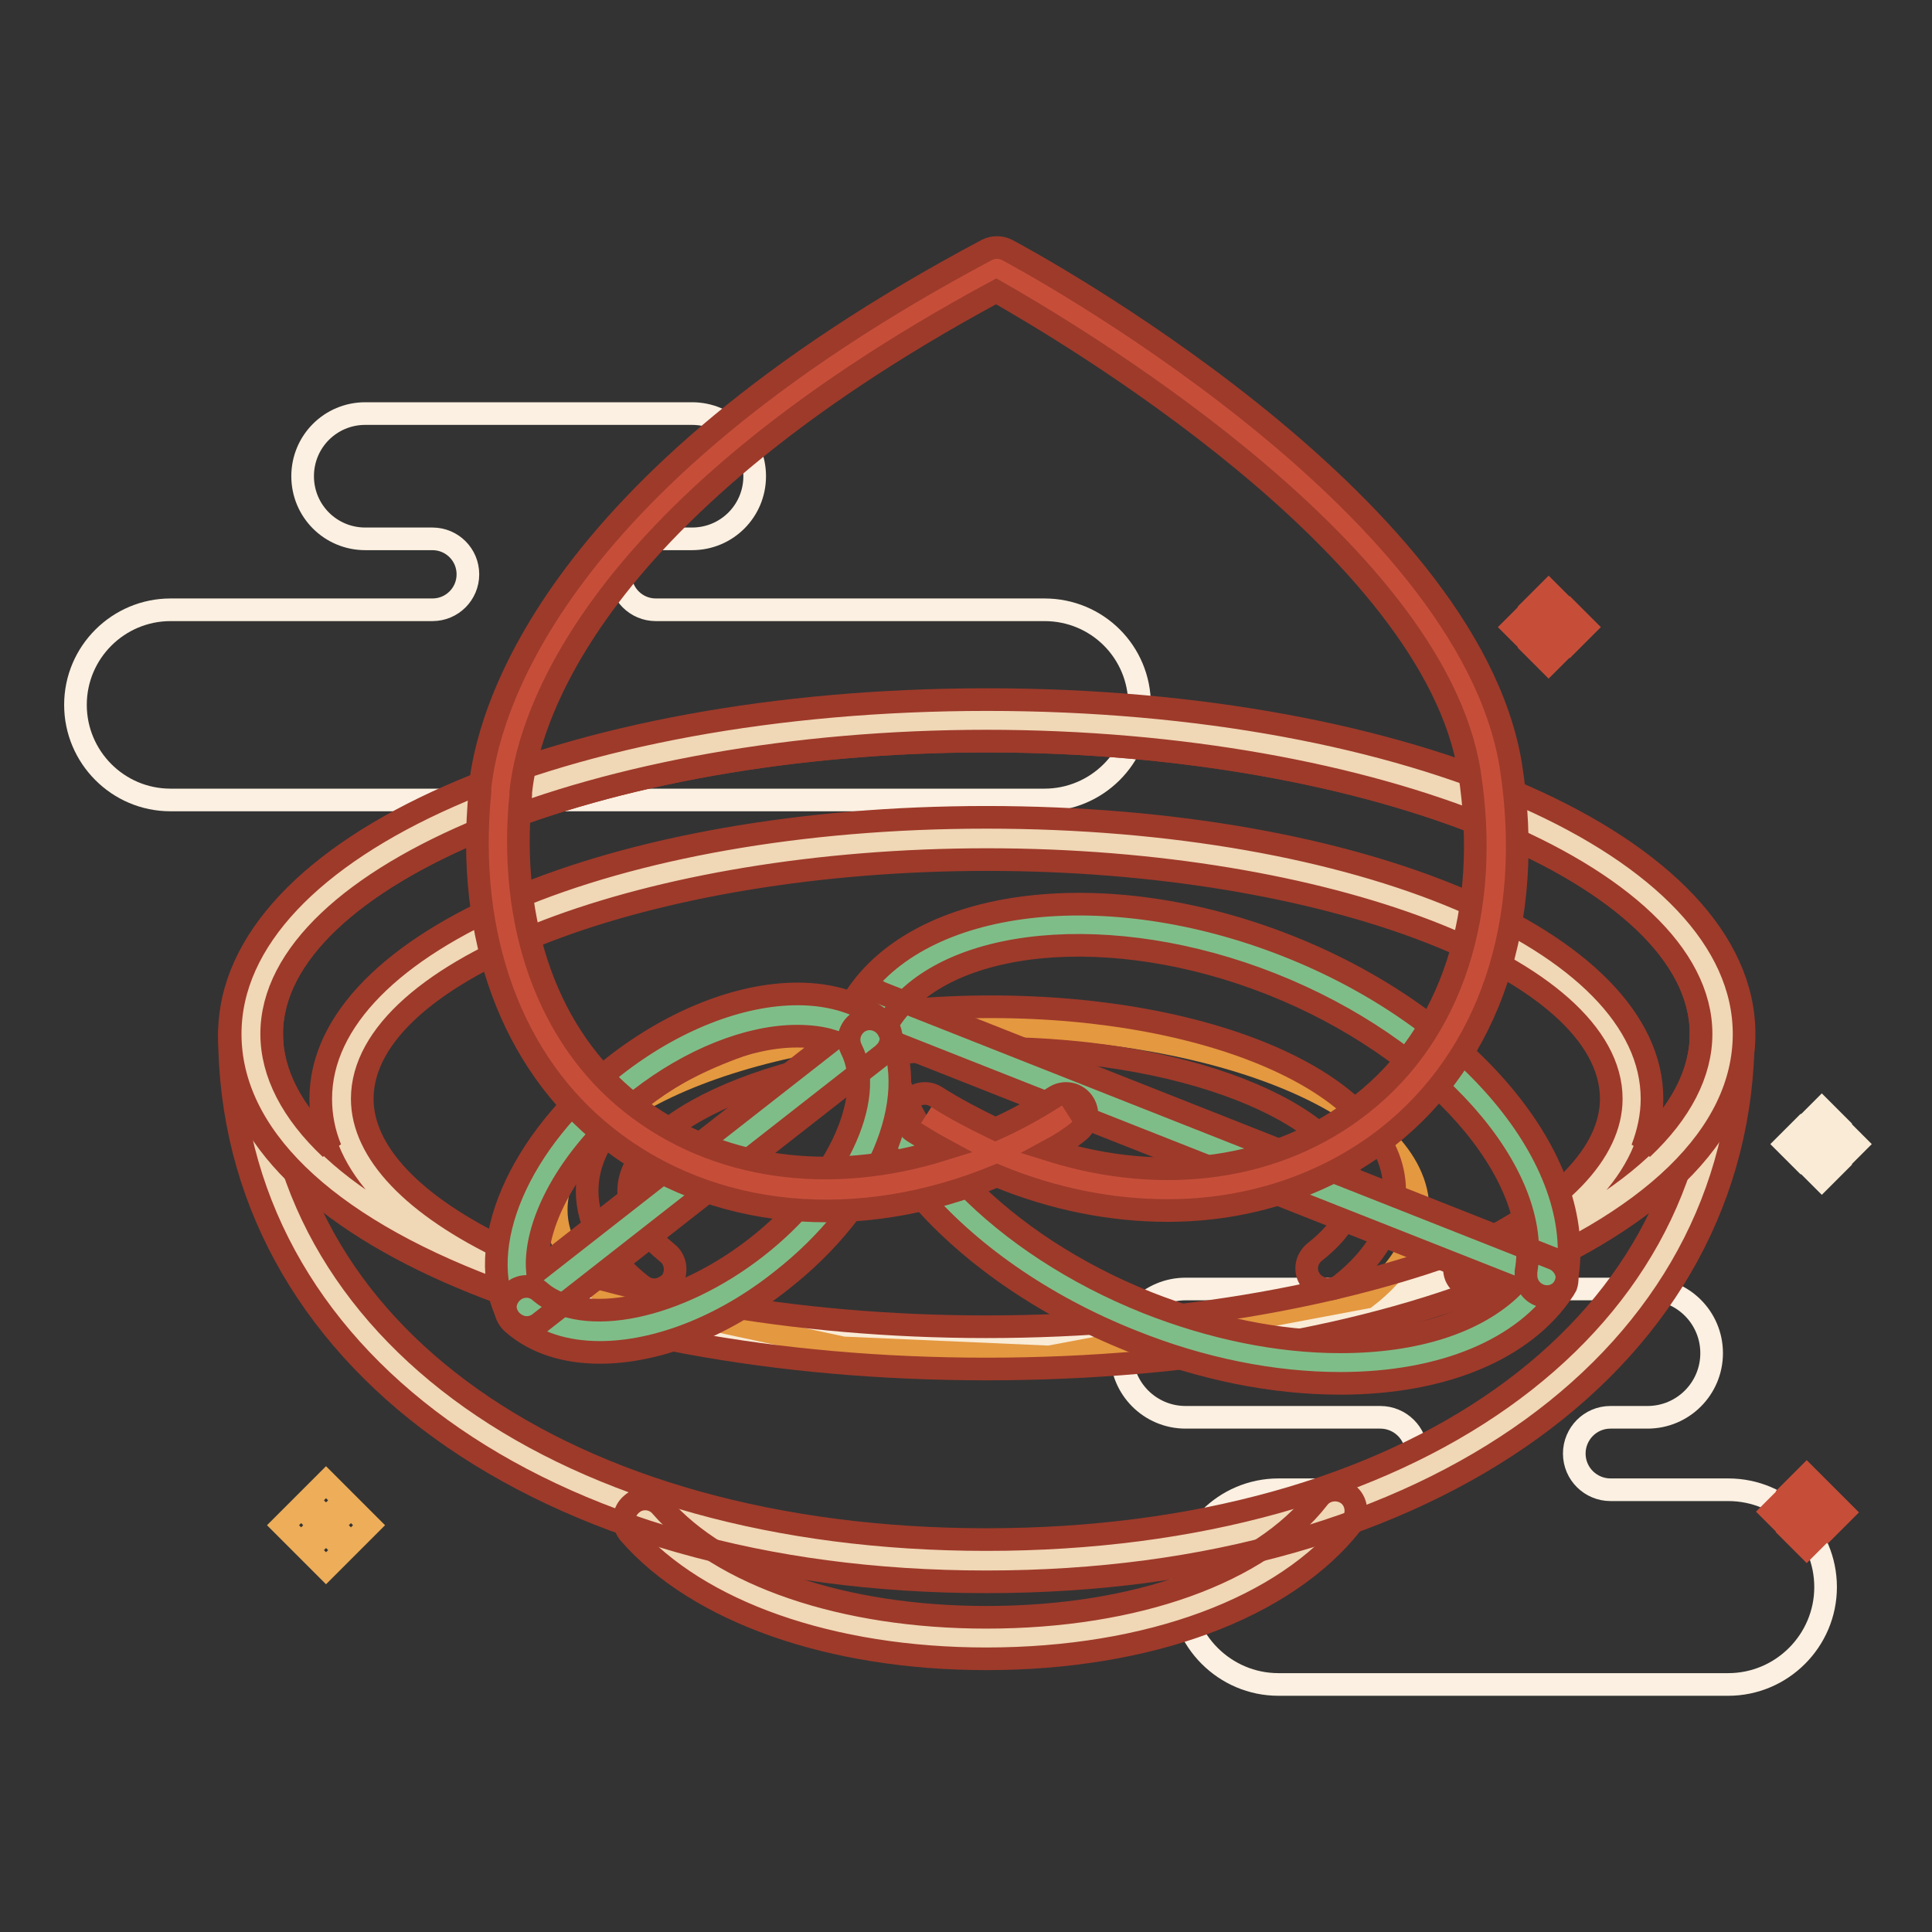 <?xml version="1.0" encoding="utf-8"?>
<!-- Svg Vector Icons : http://www.onlinewebfonts.com/icon -->
<!DOCTYPE svg PUBLIC "-//W3C//DTD SVG 1.1//EN" "http://www.w3.org/Graphics/SVG/1.1/DTD/svg11.dtd">
<svg version="1.1" xmlns="http://www.w3.org/2000/svg" xmlns:xlink="http://www.w3.org/1999/xlink" x="0px" y="0px" viewBox="0 0 256 256" enable-background="new 0 0 256 256" xml:space="preserve">
<rect x="0" y="0" width="256" height="256" fill="#333333" stroke="none"/>
<g> <path stroke-width="3" fill-opacity="0" stroke="#fbf0e1"  d="M138.4,80.8H86.9c-2.6,0-4.7-2.1-4.7-4.7c0-2.6,2.1-4.7,4.7-4.7c0,0,0,0,0,0h4.8c4.6,0,8.3-3.7,8.3-8.3 c0-4.6-3.7-8.3-8.3-8.3l0,0H48.4c-4.6,0-8.3,3.7-8.3,8.3c0,4.6,3.7,8.3,8.3,8.3h8.9c2.6,0,4.7,2.1,4.7,4.7c0,2.6-2.1,4.7-4.7,4.7 H22.6c-6.9,0-12.6,5.6-12.6,12.6c0,6.9,5.6,12.6,12.6,12.6h115.8c6.9,0,12.6-5.6,12.6-12.6C151,86.4,145.4,80.8,138.4,80.8 L138.4,80.8z M229,197.4h-15.6c-2.6,0-4.8-2.1-4.8-4.8c0-2.6,2.1-4.8,4.8-4.8h4.9c4.7,0,8.5-3.8,8.5-8.5c0-4.7-3.8-8.5-8.5-8.5 h-61.2c-4.7,0-8.5,3.8-8.5,8.5c0,4.7,3.8,8.5,8.5,8.5h25.8c2.6,0,4.8,2.1,4.8,4.8c0,0,0,0,0,0c0,2.6-2.1,4.8-4.8,4.8l0,0h-13.5 c-7.1,0-12.9,5.8-12.9,12.9c0,7.1,5.8,12.9,12.9,12.9H229c7.1,0,12.9-5.8,12.9-12.9C241.9,203.2,236.2,197.4,229,197.4z"/> <path stroke-width="3" fill-opacity="0" stroke="#edad59"  d="M43.2,196.4l2.4,2.4l-2.4,2.4l-2.4-2.4L43.2,196.4z M43.2,207.8l-2.4-2.4l2.4-2.4l2.4,2.4L43.2,207.8z  M44.1,202.1l2.4-2.4l2.4,2.4l-2.4,2.4L44.1,202.1z M37.5,202.1l2.4-2.4l2.4,2.4l-2.4,2.4L37.5,202.1z"/> <path stroke-width="3" fill-opacity="0" stroke="#c64e39"  d="M205.2,78.4l2,2l-2,2l-2-2L205.2,78.4z M205.2,87.8l-2-2l2-2l2,2L205.2,87.8z M206,83.1l2-2l2,2l-2,2 L206,83.1z M200.6,83.1l2-2l2,2l-2,2L200.6,83.1z"/> <path stroke-width="3" fill-opacity="0" stroke="#c64e39"  d="M239.4,195.6l2,2l-2,2l-2-2L239.4,195.6z M239.4,205l-2-2l2-2l2,2L239.4,205z M240.2,200.3l2-1.9l2,2l-2,2 L240.2,200.3z M234.8,200.3l2-2l2,2l-2,2L234.8,200.3z"/> <path stroke-width="3" fill-opacity="0" stroke="#f0d7b6"  d="M228.2,137c0,43.5-43.6,69.8-97.5,69.8c-53.8,0-97.5-26.3-97.5-69.8"/> <path stroke-width="3" fill-opacity="0" stroke="#f0d7b6"  d="M228.2,137c0,43.5-43.6,69.8-97.5,69.8c-53.8,0-97.5-26.3-97.5-69.8"/> <path stroke-width="3" fill-opacity="0" stroke="#f0d7b6"  d="M176.9,200.2c-8.4,10.7-25.9,16.8-46.2,16.8c-19.5,0-36.5-5.7-45.2-15.7l46.2,6.3L176.9,200.2L176.9,200.2z "/> <path stroke-width="3" fill-opacity="0" stroke="#9e3a2a"  d="M130.7,209.6c-59,0-100.3-29.8-100.3-72.6c0-1.5,1.2-2.8,2.8-2.8c1.5,0,2.8,1.2,2.8,2.8c0,0,0,0,0,0 c0,39.5,39,67,94.7,67c55.8,0,94.7-27.6,94.7-67c0-1.5,1.2-2.8,2.8-2.8s2.8,1.2,2.8,2.8c0,0,0,0,0,0 C231,179.7,189.7,209.6,130.7,209.6z"/> <path stroke-width="3" fill-opacity="0" stroke="#9e3a2a"  d="M130.7,219.8c-20.6,0-38.2-6.2-47.3-16.6c-1-1.2-0.9-2.9,0.3-3.9l0,0c1.1-1,2.9-0.9,3.9,0.3 c8,9.2,24.2,14.7,43.1,14.7c19.8,0,36.3-5.9,44-15.8c0.9-1.2,2.7-1.4,3.9-0.5c1.2,0.9,1.4,2.7,0.5,3.9l0,0 C170.3,213.1,152.2,219.8,130.7,219.8L130.7,219.8z"/> <path stroke-width="3" fill-opacity="0" stroke="#f9ebd6"  d="M33.2,137c0,23,43.6,41.6,97.5,41.6s97.5-18.6,97.5-41.6c0,0,0,0,0,0c0-23-43.6-41.6-97.5-41.6 C76.9,95.5,33.2,114.1,33.2,137z"/> <path stroke-width="3" fill-opacity="0" stroke="#e49840"  d="M80.6,171.9c-4.4-3.5-6.9-7.4-6.9-11.6c0-13.4,25.5-24.3,57.1-24.3c31.5,0,57.1,10.9,57.1,24.3 c0,4.2-2.5,8.2-6.9,11.6l-42,7.9l-27.3-1.2L80.6,171.9L80.6,171.9z"/> <path stroke-width="3" fill-opacity="0" stroke="#9e3a2a"  d="M130.7,181.4c-56.2,0-100.3-19.5-100.3-44.3c0-24.9,44-44.3,100.3-44.3c56.2,0,100.3,19.5,100.3,44.3 C231,161.9,186.9,181.4,130.7,181.4z M130.7,98.2C79.4,98.2,36,116,36,137c0,21,43.4,38.8,94.7,38.8c51.3,0,94.7-17.8,94.7-38.8 C225.4,116,182.1,98.2,130.7,98.2z"/> <path stroke-width="3" fill-opacity="0" stroke="#f0d7b6"  d="M130.7,95.5c-53.8,0-97.5,18.6-97.5,41.6c0,12.4,12.7,23.5,32.8,31.1c-13-6-20.8-13.9-20.8-22.5 c0-19.1,38.3-34.5,85.5-34.5c47.2,0,85.5,15.4,85.5,34.5c0,8.6-7.9,16.5-20.8,22.5c20.1-7.6,32.8-18.7,32.8-31.1 C228.2,114.1,184.6,95.5,130.7,95.5L130.7,95.5z"/> <path stroke-width="3" fill-opacity="0" stroke="#9e3a2a"  d="M66.1,170.9c-0.3,0-0.7-0.1-1-0.2c-22.3-8.4-34.6-20.4-34.6-33.7c0-24.9,44-44.3,100.3-44.3 c56.2,0,100.3,19.5,100.3,44.3c0,13.3-12.3,25.2-34.6,33.7c-1.4,0.5-3-0.2-3.6-1.6c-0.5-1.3,0.1-2.9,1.4-3.5 c12.4-5.8,19.2-12.9,19.2-20c0-17.2-37.9-31.7-82.7-31.7S48,128.4,48,145.6c0,7.1,6.8,14.2,19,20c1.4,0.5,2.2,2.1,1.6,3.6 C68.3,170.1,67.3,170.9,66.1,170.9L66.1,170.9L66.1,170.9z M130.7,98.2C79.4,98.2,36,116,36,137c0,5.2,2.7,10.4,7.8,15.2 c-0.9-2.2-1.3-4.4-1.3-6.6c0-20.9,38.8-37.3,88.2-37.3c49.5,0,88.2,16.4,88.2,37.3c0,2.3-0.5,4.5-1.3,6.6c5.1-4.8,7.8-10,7.8-15.2 C225.4,116,182.1,98.2,130.7,98.2z"/> <path stroke-width="3" fill-opacity="0" stroke="#9e3a2a"  d="M86.7,170.9c-0.6,0-1.2-0.2-1.7-0.6c-4.7-3.7-7.2-8-7.2-12.5c0-13.7,23.5-24.4,53.5-24.4 c30,0,53.5,10.7,53.5,24.4c0,4.5-2.5,8.8-7.2,12.5c-1.2,0.9-3,0.6-3.9-0.6c-0.9-1.2-0.7-2.8,0.5-3.8c2.3-1.8,5.1-4.7,5.1-8.1 c0-8.9-19.7-18.9-48-18.9c-28.3,0-48,10-48,18.9c0,3.5,2.8,6.3,5.1,8.2c1.2,0.9,1.4,2.7,0.5,3.9C88.3,170.5,87.5,170.9,86.7,170.9z "/> <path stroke-width="3" fill-opacity="0" stroke="#7fbd88"  d="M115.6,134.1c-2.5,14.3,12.4,32,35.4,41.1c23,9.1,46,6.3,53.9-5.8L115.6,134.1z M115.7,133.8 c7.9-12.2,30.9-14.9,53.9-5.8c23,9.1,37.9,26.8,35.4,41.1"/> <path stroke-width="3" fill-opacity="0" stroke="#9e3a2a"  d="M177.6,183.3L177.6,183.3c-8.9,0-18.4-1.9-27.6-5.6c-23.9-9.5-39.9-28.4-37.1-44.2c0.3-1.5,1.7-2.5,3.2-2.2 c0.2,0,0.4,0.1,0.5,0.2l89.3,35.3c1.4,0.6,2.1,2.2,1.6,3.6c-0.1,0.2-0.2,0.3-0.3,0.5C202,178.8,191.2,183.3,177.6,183.3 L177.6,183.3z M118.1,138c0.6,12.4,14.6,26.9,33.9,34.6c8.6,3.4,17.4,5.2,25.6,5.2h0c10,0,18-2.6,22.8-7.3L118.1,138z"/> <path stroke-width="3" fill-opacity="0" stroke="#9e3a2a"  d="M205,171.8c-1.5,0-2.8-1.2-2.8-2.8c0-0.2,0-0.3,0-0.5c2.3-13-12.5-29.7-33.7-38.1 c-21.2-8.4-43.4-6.3-50.6,4.8c-0.8,1.3-2.5,1.6-3.8,0.8c-1.3-0.8-1.6-2.5-0.8-3.8c8.7-13.4,33.3-16.3,57.2-6.9 c23.9,9.4,39.9,28.4,37.1,44.2C207.4,170.9,206.3,171.8,205,171.8L205,171.8z"/> <path stroke-width="3" fill-opacity="0" stroke="#7fbd88"  d="M115.3,137.6c-6.6-5.7-20.4-3.3-32.1,5.8c-11.7,9.2-17.3,21.9-13.4,29.7L115.3,137.6z M115.4,137.7 c3.9,7.8-1.7,20.6-13.4,29.7c-11.7,9.2-25.5,11.5-32.1,5.8"/> <path stroke-width="3" fill-opacity="0" stroke="#9e3a2a"  d="M69.8,175.9c-1,0-2-0.6-2.5-1.5c-4.6-9.2,1.4-23.2,14.2-33.2c7.7-6,16.5-9.5,24.2-9.5 c4.6,0,8.6,1.3,11.4,3.7c1.2,1,1.3,2.7,0.3,3.9c-0.1,0.1-0.3,0.3-0.4,0.4l-45.5,35.6C71,175.7,70.4,175.9,69.8,175.9z M105.6,137.3 c-6.4,0-14.1,3.1-20.8,8.3c-8.8,6.8-14.1,16.1-13.6,22.8l39-30.5C108.9,137.5,107.4,137.3,105.6,137.3z"/> <path stroke-width="3" fill-opacity="0" stroke="#9e3a2a"  d="M79.5,179.2c-4.5,0-8.5-1.2-11.5-3.8c-1.2-1-1.4-2.7-0.4-3.9c1-1.2,2.7-1.4,3.9-0.4c0,0,0.1,0.1,0.1,0.1 c5.7,4.8,18.2,2.2,28.6-5.9c10.4-8.1,16-19.7,12.6-26.3c-0.7-1.4-0.1-3,1.2-3.7c1.4-0.7,3-0.1,3.7,1.2c4.6,9.2-1.4,23.2-14.2,33.2 C95.7,175.9,86.9,179.2,79.5,179.2L79.5,179.2z"/> <path stroke-width="3" fill-opacity="0" stroke="#c64e39"  d="M141.5,147.7c-19.6,12.5-43.1,13.5-59.4,0.7c-12.7-10-17.4-26.3-15.7-43.3l0-0.2l0-0.1 c0.7-8.1,7.4-38.2,65.7-69.3c0,0,59.9,31.9,65.4,66.4c2.8,18.3-1.9,35.9-15.4,46.6c-16.3,12.8-39.8,11.8-59.4-0.7"/> <path stroke-width="3" fill-opacity="0" stroke="#9e3a2a"  d="M154.7,160.4c-7.4,0-15.1-1.5-22.6-4.6c-18.4,7.6-37.8,5.9-51.7-5.1c-12.6-9.9-18.7-26.6-16.8-45.8l0-0.2 c0-0.1,0-0.2,0-0.3c0.9-9,8.3-40,67.2-71.3c0.8-0.4,1.8-0.4,2.6,0c2.5,1.3,61.1,33,66.8,68.4c3.2,20.6-2.8,38.5-16.4,49.2 C175.6,157.1,165.4,160.4,154.7,160.4z M139.1,152.4c15,4.7,30.2,2.7,41.3-6.1c12-9.4,17.2-25.5,14.3-44 c-4.8-30-54.1-58.8-62.7-63.7c-55.6,30-62.2,58.4-63,66.4c0,0.1,0,0.2,0,0.3l0,0c-1.7,17.2,3.6,32.1,14.7,40.9 c11.1,8.8,26.3,10.8,41.3,6.1c-1.3-0.7-2.6-1.5-3.9-2.3c-1.3-0.8-1.7-2.5-0.9-3.8c0.8-1.3,2.5-1.7,3.8-0.9c0,0,0,0,0,0 c2.5,1.6,5.2,3,7.9,4.3c2.7-1.2,5.4-2.7,7.9-4.3c1.3-0.8,3-0.4,3.8,0.9c0.8,1.3,0.4,2.9-0.8,3.8 C141.7,150.9,140.4,151.7,139.1,152.4L139.1,152.4z"/> <path stroke-width="3" fill-opacity="0" stroke="#f9ebd6"  d="M241.4,147l1.9,1.9l-1.9,1.9l-1.9-1.9L241.4,147z M241.4,156.2l-1.9-1.9l1.9-1.9l1.9,1.9L241.4,156.2z  M242.1,151.6l1.9-1.9l1.9,1.9l-1.9,1.9L242.1,151.6z M236.7,151.6l1.9-1.9l1.9,1.9l-1.9,1.9L236.7,151.6z"/></g>
</svg>